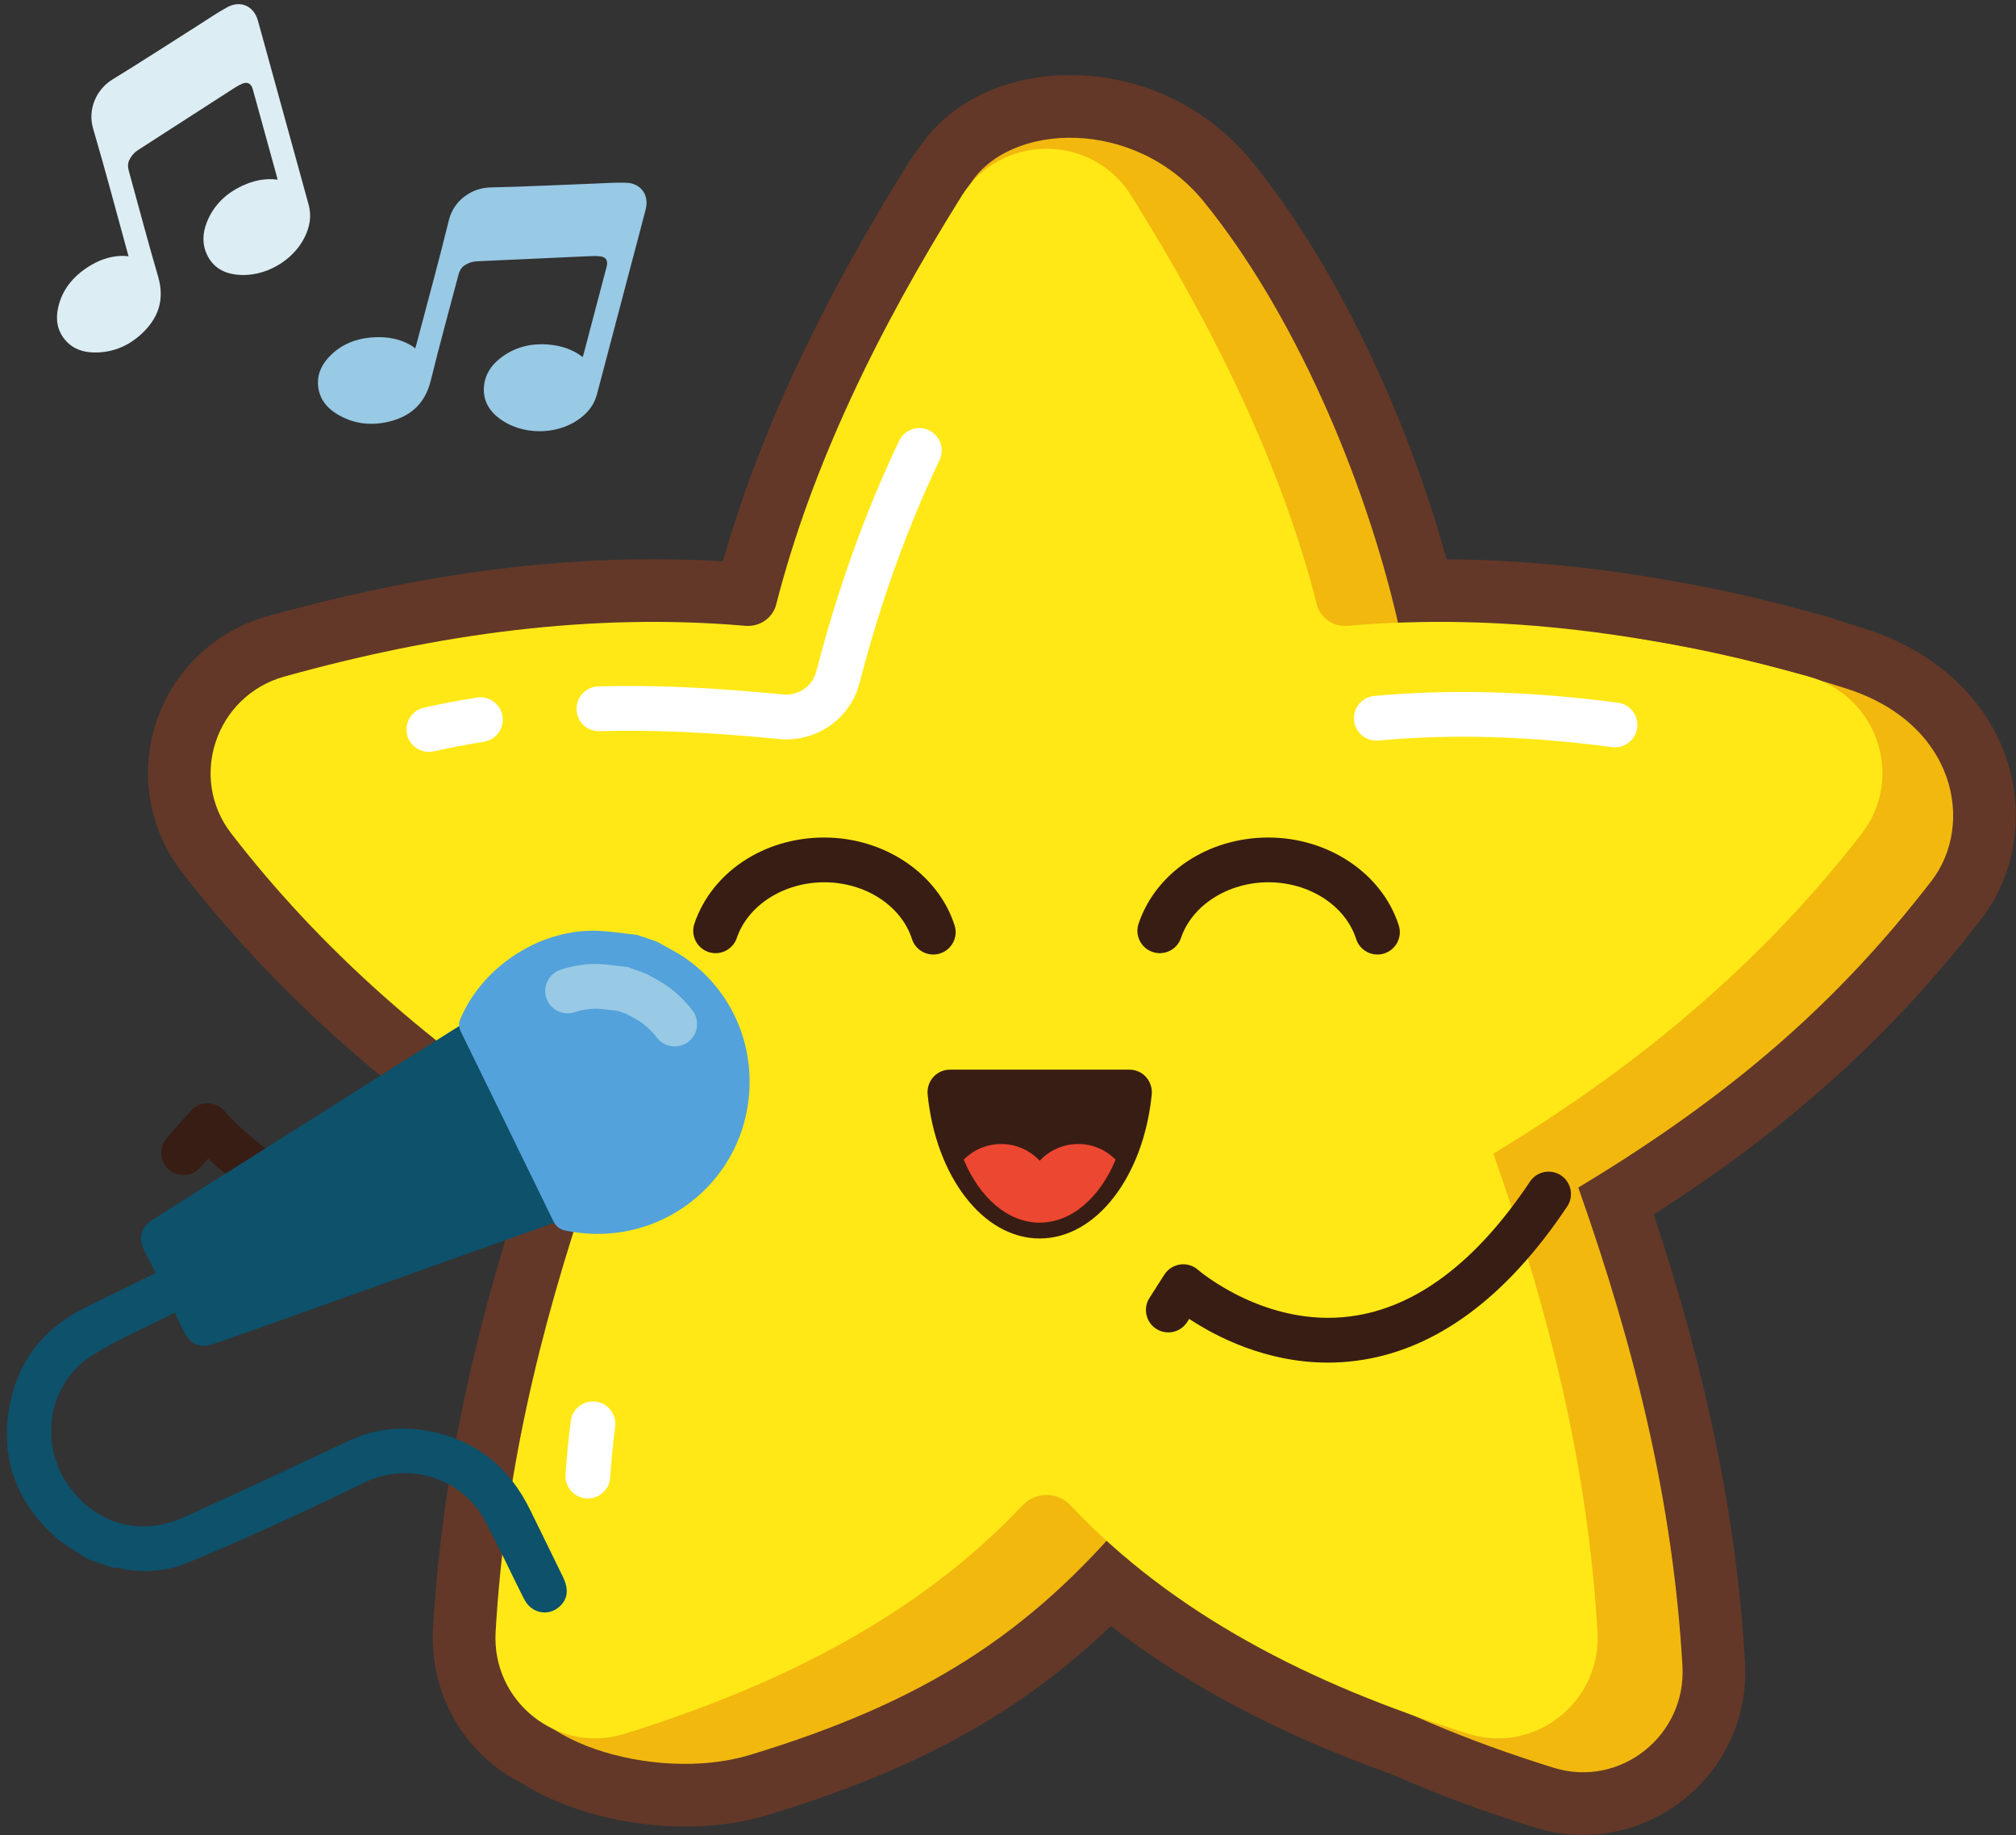 <?xml version="1.0" encoding="UTF-8"?><svg xmlns="http://www.w3.org/2000/svg" xmlns:xlink="http://www.w3.org/1999/xlink" height="616.8" preserveAspectRatio="xMidYMid meet" version="1.0" viewBox="-2.3 -1.4 677.8 616.8" width="677.8" zoomAndPan="magnify"><rect x="-2.3" y="-1.4" width="677.8" height="616.8" fill="#333333" stroke="none"/><defs><clipPath id="a"><path d="M 47 23 L 675.441 23 L 675.441 615.379 L 47 615.379 Z M 47 23"/></clipPath></defs><g><g id="change1_2"><path d="M 618.496 230.059 C 615.242 229.016 612.043 228.027 608.883 227.074 C 607.887 226.695 606.891 226.312 605.836 226.02 C 601.871 224.914 597.906 223.871 593.941 222.855 C 582.539 219.812 571.5 217.352 560.391 215.367 C 529.668 209.559 498.914 206.758 468.121 207.906 C 467.988 207.906 467.867 207.902 467.734 207.902 C 456.395 158.527 432.41 103.27 402.43 66.371 C 379.328 37.941 336.973 39.566 323.848 60.535 C 323.84 60.551 323.832 60.562 323.82 60.578 C 322.852 61.742 321.941 62.992 321.105 64.328 C 292.832 109.496 270.586 155.191 258.66 201.781 C 257.48 206.402 253.039 209.363 248.289 208.953 C 196.512 204.477 144.855 211.664 93.27 226.02 C 70.352 232.395 60.898 259.91 75.434 278.742 C 104.609 316.535 142.57 351.082 191.789 381.746 C 196.176 384.48 198.105 389.848 196.434 394.734 C 178.555 446.988 167.297 495.797 164.324 547.176 C 163.477 561.828 171.902 574.266 183.812 579.816 C 200.07 590.453 228.484 594.973 249.785 588.504 C 303.074 572.324 337.562 551.852 369.746 516.469 C 398.043 542.242 433.184 561.078 472.949 575.227 C 487.871 581.859 503.586 587.688 520.016 592.789 C 542.41 599.75 564.719 581.992 563.363 558.582 C 560.234 504.469 547.914 453.211 528.344 397.77 C 581.25 365.973 616.445 334.402 647.094 294.699 C 661.637 275.867 655.516 241.887 618.496 230.059" fill="#633828"/></g><g clip-path="url(#a)" id="change1_1"><path d="M 357.461 23.836 L 357.461 44.895 L 357.461 23.836 C 335.781 23.836 316.938 32.918 306.742 48.207 C 305.484 49.797 304.316 51.457 303.254 53.152 C 273.25 101.09 252.746 145.078 240.762 187.281 C 233.008 186.809 225.152 186.57 217.305 186.57 C 176.371 186.57 133.953 192.836 87.625 205.727 C 69.992 210.633 56.02 223.926 50.246 241.285 C 44.531 258.484 47.715 277.297 58.766 291.613 C 88.973 330.746 127.707 365.633 173.984 395.398 C 155.848 450.023 146.07 498.059 143.297 545.957 C 142.02 568.051 153.84 588.398 173.527 598.234 C 187.934 607.223 208.176 612.559 228.035 612.559 C 238.004 612.559 247.379 611.246 255.906 608.656 C 305.555 593.582 340.32 574.625 371.18 545.16 C 396.977 565.156 427.91 581.484 465.133 594.801 C 480.25 601.48 496.609 607.57 513.766 612.902 C 519.055 614.547 524.504 615.379 529.969 615.379 C 544.816 615.379 559.246 609.117 569.551 598.195 C 580.004 587.121 585.273 572.621 584.391 557.367 C 581.633 509.688 571.832 461.473 553.707 406.824 C 599.262 377.676 633.637 346.598 663.766 307.57 C 675.074 292.922 678.414 273.223 672.699 254.875 C 666.188 233.98 648.77 217.621 624.91 209.996 C 621.785 208.996 618.707 208.043 615.668 207.125 C 614.496 206.684 613.098 206.18 611.484 205.73 C 607.816 204.707 603.816 203.645 599.266 202.477 C 587.316 199.297 575.844 196.734 564.191 194.648 C 536.68 189.457 509.73 186.75 484.059 186.598 C 470.18 136.426 445.887 86.461 418.773 53.09 C 403.668 34.496 381.32 23.836 357.461 23.836 Z M 357.461 44.895 C 373.102 44.895 390.383 51.547 402.43 66.371 C 432.41 103.27 456.391 158.527 467.734 207.902 C 467.867 207.902 467.988 207.906 468.121 207.906 C 472.684 207.738 477.242 207.652 481.805 207.652 C 508.023 207.652 534.219 210.418 560.391 215.363 C 571.5 217.352 582.539 219.812 593.941 222.855 C 597.906 223.871 601.871 224.914 605.836 226.02 C 606.891 226.312 607.887 226.695 608.883 227.074 C 612.043 228.023 615.242 229.016 618.496 230.059 C 655.516 241.887 661.633 275.867 647.094 294.699 C 616.445 334.402 581.25 365.973 528.344 397.77 C 547.914 453.211 560.234 504.469 563.363 558.582 C 564.52 578.496 548.551 594.32 529.969 594.32 C 526.703 594.32 523.359 593.832 520.016 592.789 C 503.586 587.688 487.871 581.859 472.949 575.227 C 433.184 561.078 398.043 542.242 369.746 516.469 C 337.562 551.852 303.074 572.324 249.785 588.504 C 243.043 590.555 235.594 591.5 228.035 591.5 C 211.719 591.5 194.926 587.086 183.812 579.816 C 171.902 574.266 163.477 561.828 164.324 547.176 C 167.297 495.797 178.555 446.988 196.434 394.734 C 198.105 389.848 196.176 384.48 191.789 381.746 C 142.57 351.082 104.609 316.535 75.434 278.742 C 60.898 259.91 70.352 232.395 93.27 226.02 C 134.562 214.527 175.895 207.633 217.305 207.633 C 227.625 207.633 237.957 208.059 248.289 208.953 C 248.582 208.98 248.875 208.992 249.164 208.992 C 253.578 208.992 257.555 206.117 258.66 201.781 C 270.586 155.191 292.832 109.496 321.105 64.328 C 321.941 62.992 322.852 61.746 323.82 60.578 C 323.832 60.562 323.84 60.551 323.848 60.535 C 330.129 50.5 343.105 44.895 357.461 44.895" fill="#633828"/></g><g id="change2_1"><path d="M 618.496 230.059 C 567.363 213.715 528.973 208.758 467.734 207.902 C 456.395 158.527 432.41 103.27 402.43 66.371 C 379.328 37.941 336.973 39.566 323.848 60.535 C 293.953 108.293 296.645 171.816 285.301 221.188 C 230.707 215.121 176.242 222.285 121.863 237.418 C 98.941 243.797 89.484 271.316 104.023 290.152 C 134.672 329.852 175.02 365.973 227.926 397.77 C 208.355 453.211 174.098 505.605 170.965 559.719 C 169.609 583.129 217.758 598.23 249.785 588.504 C 307.723 570.914 343.445 548.297 378.137 506.902 C 412.828 548.297 462.195 574.824 520.016 592.789 C 542.41 599.75 564.719 581.992 563.363 558.582 C 560.234 504.469 547.914 453.211 528.344 397.77 C 581.254 365.973 616.445 334.402 647.094 294.699 C 661.637 275.867 655.516 241.887 618.496 230.059" fill="#f2b80e"/></g><g id="change3_1"><path d="M 605.836 226.02 C 554.25 211.664 502.594 204.477 450.816 208.953 C 446.066 209.363 441.625 206.402 440.445 201.781 C 428.52 155.191 406.273 109.496 378 64.328 C 364.871 43.352 334.234 43.352 321.105 64.328 C 292.832 109.496 270.586 155.191 258.66 201.781 C 257.48 206.402 253.039 209.363 248.289 208.953 C 196.512 204.477 144.855 211.664 93.27 226.02 C 70.352 232.395 60.898 259.91 75.434 278.742 C 104.609 316.535 142.57 351.082 191.789 381.746 C 196.176 384.48 198.105 389.848 196.434 394.734 C 178.555 446.992 167.297 495.797 164.324 547.176 C 162.969 570.59 185.281 588.348 207.68 581.387 C 261.129 564.777 307.355 540.855 341.441 504.633 C 345.867 499.93 353.238 499.93 357.664 504.633 C 391.75 540.855 437.977 564.777 491.426 581.387 C 513.824 588.348 536.137 570.59 534.781 547.176 C 531.652 493.062 519.332 441.805 499.762 386.367 C 552.672 354.566 593.02 318.445 623.672 278.742 C 638.207 259.91 628.754 232.395 605.836 226.02" fill="#ffe816"/></g><g id="change4_1"><path d="M 141.875 251.328 C 138.43 251.328 135.324 248.945 134.539 245.441 C 133.633 241.391 136.188 237.367 140.242 236.465 C 146.09 235.156 152.078 234.016 158.039 233.066 C 162.121 232.398 165.996 235.207 166.648 239.312 C 167.301 243.414 164.504 247.27 160.398 247.922 C 154.746 248.82 149.066 249.906 143.52 251.145 C 142.969 251.266 142.418 251.328 141.875 251.328" fill="#fff"/></g><g id="change4_2"><path d="M 195.352 502.27 C 195.188 502.27 195.02 502.266 194.848 502.254 C 190.703 501.98 187.562 498.398 187.84 494.254 C 188.234 488.277 188.828 482.211 189.602 476.223 C 190.137 472.102 193.918 469.203 198.023 469.727 C 202.145 470.262 205.051 474.027 204.52 478.148 C 203.785 483.828 203.227 489.578 202.848 495.246 C 202.586 499.223 199.277 502.27 195.352 502.27" fill="#fff"/></g><g id="change4_3"><path d="M 262.059 247.125 C 261.211 247.125 260.355 247.078 259.492 246.996 C 235.66 244.676 217.074 243.859 199.277 244.371 C 194.996 244.469 191.66 241.215 191.543 237.066 C 191.426 232.91 194.695 229.449 198.848 229.332 C 217.309 228.801 236.469 229.637 260.953 232.023 C 266.145 232.512 270.844 229.32 272.121 224.383 C 279.469 196.145 288.586 170.762 299.996 146.781 C 301.785 143.027 306.273 141.438 310.023 143.223 C 313.773 145.008 315.367 149.492 313.582 153.246 C 302.582 176.359 293.781 200.867 286.684 228.168 C 283.742 239.477 273.617 247.125 262.059 247.125" fill="#fff"/></g><g id="change4_4"><path d="M 540.699 249.793 C 540.371 249.793 540.039 249.77 539.699 249.727 C 511.531 245.988 485.828 245.258 461.125 247.508 C 456.992 247.887 453.328 244.836 452.949 240.695 C 452.578 236.555 455.625 232.898 459.762 232.52 C 485.594 230.18 512.387 230.926 541.684 234.812 C 545.797 235.359 548.695 239.141 548.148 243.262 C 547.645 247.043 544.414 249.793 540.699 249.793" fill="#fff"/></g><g id="change5_1"><path d="M 311.473 319.445 C 308.293 319.445 305.34 317.41 304.312 314.223 C 300.703 303 288.574 295.16 274.809 295.16 C 261.238 295.16 249.156 302.859 245.422 313.883 C 244.086 317.812 239.828 319.926 235.879 318.594 C 231.945 317.258 229.84 312.988 231.172 309.055 C 237.039 291.746 254.574 280.117 274.809 280.117 C 295.031 280.117 313.055 292.25 318.633 309.621 C 319.906 313.574 317.73 317.812 313.773 319.082 C 313.012 319.328 312.234 319.445 311.473 319.445" fill="#381d14"/></g><g id="change5_2"><path d="M 460.809 319.445 C 457.629 319.445 454.672 317.41 453.648 314.223 C 450.047 302.996 437.914 295.16 424.148 295.16 C 410.574 295.16 398.492 302.859 394.758 313.883 C 393.422 317.812 389.172 319.926 385.219 318.594 C 381.281 317.258 379.176 312.988 380.508 309.055 C 386.375 291.746 403.91 280.117 424.148 280.117 C 444.375 280.117 462.395 292.25 467.973 309.621 C 469.242 313.578 467.066 317.812 463.109 319.082 C 462.348 319.328 461.57 319.445 460.809 319.445" fill="#381d14"/></g><g id="change5_3"><path d="M 139.938 418.52 C 139.133 418.52 138.332 418.508 137.527 418.488 C 103.277 417.617 78.523 398.336 67.699 388.047 L 65.047 391.047 C 62.297 394.16 57.547 394.453 54.43 391.699 C 51.316 388.949 51.023 384.195 53.777 381.086 L 61.828 371.973 C 63.258 370.355 65.312 369.43 67.465 369.43 C 67.504 369.43 67.543 369.43 67.582 369.43 C 69.777 369.465 71.852 370.457 73.254 372.148 C 73.496 372.441 99.141 402.551 138.078 403.453 C 167.5 404.148 197.32 388.312 226.645 356.41 C 229.457 353.359 234.219 353.152 237.277 355.965 C 240.332 358.777 240.531 363.535 237.723 366.594 C 206.031 401.059 173.145 418.52 139.938 418.52" fill="#381d14"/></g><g id="change5_4"><path d="M 444.141 456.613 C 423.262 456.613 406.449 447.82 397.516 441.914 L 396.836 442.984 C 394.598 446.488 389.941 447.508 386.445 445.27 C 382.945 443.031 381.922 438.379 384.16 434.883 L 389.176 427.031 C 390.363 425.18 392.297 423.938 394.473 423.633 C 396.641 423.32 398.848 423.988 400.496 425.441 C 400.699 425.625 423.113 444.902 451.895 441.055 C 473.711 438.152 493.969 422.918 512.098 395.77 C 514.402 392.316 519.082 391.391 522.531 393.691 C 525.984 396 526.914 400.672 524.609 404.129 C 503.918 435.113 480.047 452.566 453.668 455.996 C 450.41 456.418 447.23 456.613 444.141 456.613" fill="#381d14"/></g><g id="change5_5"><path d="M 347.254 414.887 C 366.375 414.887 382.203 393.883 384.922 366.512 C 385.363 362.047 381.93 358.141 377.441 358.141 L 317.062 358.141 C 312.574 358.141 309.141 362.047 309.586 366.512 C 312.301 393.883 328.133 414.887 347.254 414.887" fill="#381d14"/></g><g id="change6_1"><path d="M 347.254 409.566 C 358.031 409.566 367.484 401.105 372.789 388.402 C 369.574 385.148 365.117 383.133 360.184 383.133 C 355.078 383.133 350.488 385.305 347.254 388.766 C 344.02 385.305 339.43 383.133 334.32 383.133 C 329.387 383.133 324.93 385.148 321.715 388.402 C 327.023 401.105 336.473 409.566 347.254 409.566" fill="#ec4731"/></g><g id="change7_1"><path d="M 27.379 522.727 C 23.559 520.164 19.348 518.031 15.992 514.961 C 3.113 503.176 -2.312 488.531 0.906 471.199 C 3.762 455.852 12.598 444.875 26.566 438 C 34.227 434.23 41.906 430.492 50.082 426.492 C 48.727 423.883 47.363 421.355 46.098 418.781 C 44.145 414.824 45.023 411.145 48.758 408.758 C 60.297 401.379 71.906 394.109 83.488 386.793 C 98.773 377.133 114.051 367.453 129.34 357.797 C 138.242 352.176 147.16 346.582 155.762 341.172 C 166.668 363.41 177.566 385.637 188.535 407.996 C 181.395 410.539 173.738 413.27 166.082 416.004 C 146.902 422.844 127.727 429.695 108.547 436.531 C 95.734 441.094 82.934 445.68 70.094 450.152 C 64.691 452.035 61.727 450.684 59.219 445.57 C 58.328 443.754 57.473 441.918 56.465 439.812 C 47.031 444.645 37.297 448.738 28.512 454.324 C 13.918 463.602 10.68 483.676 20.652 497.844 C 29.676 510.656 44.469 515.125 58.898 508.867 C 68.254 504.809 104.355 487.867 115.117 482.84 C 123.68 478.844 132.688 477.84 142.035 479.664 C 157.836 482.754 168.926 491.785 175.93 506.109 C 179.602 513.625 183.32 521.117 186.965 528.648 C 188.949 532.75 188.613 535.871 186.09 538.367 C 182.785 541.637 177.57 541.262 174.812 537.512 C 174.195 536.672 173.703 535.727 173.234 534.789 C 169.074 526.438 165.129 517.973 160.742 509.742 C 153.094 495.383 135.07 489.695 120.352 496.887 C 90.363 511.531 60.574 524.344 56.867 525.312 C 50.258 527.031 43.547 527.156 36.859 525.477 C 36.566 525.402 36.207 525.574 35.879 525.633 C 33.043 524.664 30.211 523.695 27.379 522.727" fill="#0d516b"/></g><g id="change8_1"><path d="M 218.621 315.141 C 221.969 317.078 225.496 318.754 228.621 320.992 C 245.426 333.043 252.98 353.617 248.418 373.816 C 242.887 398.301 219.426 416.137 192.496 412.988 C 190.961 412.809 189.434 412.547 187.914 412.258 C 185.949 411.887 184.645 410.922 183.688 408.949 C 173.34 387.621 162.855 366.355 152.484 345.039 C 152.012 344.062 151.891 342.555 152.289 341.574 C 159.461 323.988 178.355 311.297 197.422 311.438 C 202.246 311.473 207.066 312.348 211.887 312.84 C 214.133 313.605 216.379 314.375 218.621 315.141" fill="#53a2db"/></g><g id="change9_1"><path d="M 224.543 350.336 C 222.277 350.336 220.035 349.316 218.555 347.371 C 217.086 345.441 215.32 343.734 213.316 342.297 C 212.344 341.598 211.109 340.926 209.805 340.219 C 209.297 339.938 208.781 339.656 208.273 339.371 L 205.48 338.418 C 204.758 338.336 204.039 338.242 203.316 338.152 C 201.391 337.91 199.574 337.676 197.922 337.664 C 197.875 337.664 197.828 337.664 197.777 337.664 C 195.523 337.664 193.223 338.055 190.938 338.824 C 186.996 340.145 182.734 338.039 181.406 334.102 C 180.078 330.164 182.191 325.898 186.129 324.57 C 190.051 323.25 194.137 322.582 198.035 322.621 C 200.578 322.641 202.934 322.938 205.211 323.23 C 206.105 323.34 206.996 323.457 207.887 323.547 L 208.742 323.637 L 215.148 325.977 C 215.758 326.328 216.383 326.668 217.004 327.008 C 218.574 327.863 220.355 328.832 222.082 330.07 C 225.305 332.383 228.148 335.137 230.523 338.258 C 233.039 341.562 232.402 346.281 229.098 348.801 C 227.734 349.84 226.133 350.336 224.543 350.336" fill="#98c9e5"/></g><g id="change9_2"><path d="M 137.34 115.688 C 137.441 115.312 137.523 115 137.605 114.688 C 141.301 100.664 145.172 86.68 148.621 72.594 C 150.238 66.012 156.219 61.742 162.578 61.602 C 174.035 61.352 185.484 60.77 196.938 60.336 C 200.699 60.195 204.469 59.895 208.223 60.02 C 213.203 60.184 216.02 64.16 214.781 68.988 C 213.199 75.145 211.547 81.285 209.926 87.43 C 206.887 98.953 203.852 110.477 200.812 122 C 200 125.086 199.195 128.176 198.367 131.262 C 197.363 134.98 195.016 137.707 191.895 139.82 C 184.398 144.898 173.25 144.793 165.898 139.484 C 162.262 136.859 160.059 133.359 160.402 128.68 C 160.699 124.641 162.73 121.496 165.836 119.051 C 170.676 115.234 176.266 113.883 182.336 114.434 C 186.43 114.809 190.246 116.012 193.602 118.621 C 193.703 118.305 193.797 118.059 193.863 117.805 C 196.469 107.93 199.07 98.059 201.672 88.184 C 202.172 86.281 201.496 85.012 199.559 84.77 C 197.887 84.566 196.164 84.695 194.469 84.77 C 184.609 85.203 174.754 85.668 164.898 86.117 C 162.594 86.227 160.285 86.324 157.98 86.434 C 156.457 86.508 155.07 86.992 153.816 87.852 C 152.715 88.609 152.168 89.719 151.836 90.984 C 148.723 102.828 145.445 114.633 142.527 126.527 C 140.531 134.656 135.27 138.969 127.449 140.555 C 121.664 141.723 116.094 140.879 110.996 137.777 C 107.746 135.797 105.402 133.043 104.758 129.168 C 104.09 125.129 105.48 121.656 108.18 118.73 C 112.344 114.219 117.695 112.238 123.711 111.953 C 127.812 111.758 131.777 112.426 135.434 114.418 C 136.074 114.77 136.656 115.227 137.34 115.688" fill="#98c9e5"/></g><g id="change10_1"><path d="M 40.914 84.738 C 40.809 84.363 40.723 84.055 40.641 83.742 C 36.785 69.762 33.102 55.727 29.004 41.816 C 27.09 35.312 30.113 28.617 35.543 25.297 C 45.32 19.316 54.926 13.062 64.605 6.93 C 67.785 4.918 70.895 2.762 74.203 0.984 C 78.59 -1.379 83.023 0.645 84.379 5.438 C 86.109 11.555 87.766 17.695 89.453 23.824 C 92.621 35.312 95.789 46.801 98.957 58.285 C 99.805 61.363 100.664 64.438 101.496 67.52 C 102.5 71.242 101.84 74.781 100.203 78.176 C 96.277 86.332 86.59 91.848 77.562 90.953 C 73.098 90.512 69.438 88.594 67.379 84.375 C 65.605 80.734 65.781 76.996 67.234 73.32 C 69.504 67.59 73.652 63.609 79.18 61.035 C 82.906 59.301 86.812 58.422 91.027 58.992 C 90.953 58.664 90.906 58.406 90.836 58.152 C 88.125 48.309 85.414 38.465 82.699 28.621 C 82.176 26.727 80.953 25.965 79.156 26.734 C 77.605 27.398 76.18 28.375 74.754 29.293 C 66.449 34.625 58.164 39.977 49.871 45.324 C 47.93 46.574 45.988 47.82 44.051 49.074 C 42.77 49.902 41.812 51.02 41.164 52.395 C 40.59 53.602 40.676 54.836 41.023 56.098 C 44.289 67.902 47.391 79.754 50.844 91.504 C 53.207 99.531 50.828 105.906 44.863 111.207 C 40.453 115.125 35.211 117.195 29.246 117.074 C 25.441 117 22.027 115.797 19.523 112.77 C 16.914 109.613 16.371 105.914 17.234 102.031 C 18.566 96.035 22.195 91.637 27.254 88.363 C 30.703 86.133 34.465 84.719 38.625 84.602 C 39.355 84.582 40.09 84.684 40.914 84.738" fill="#dceef4"/></g></g></svg>